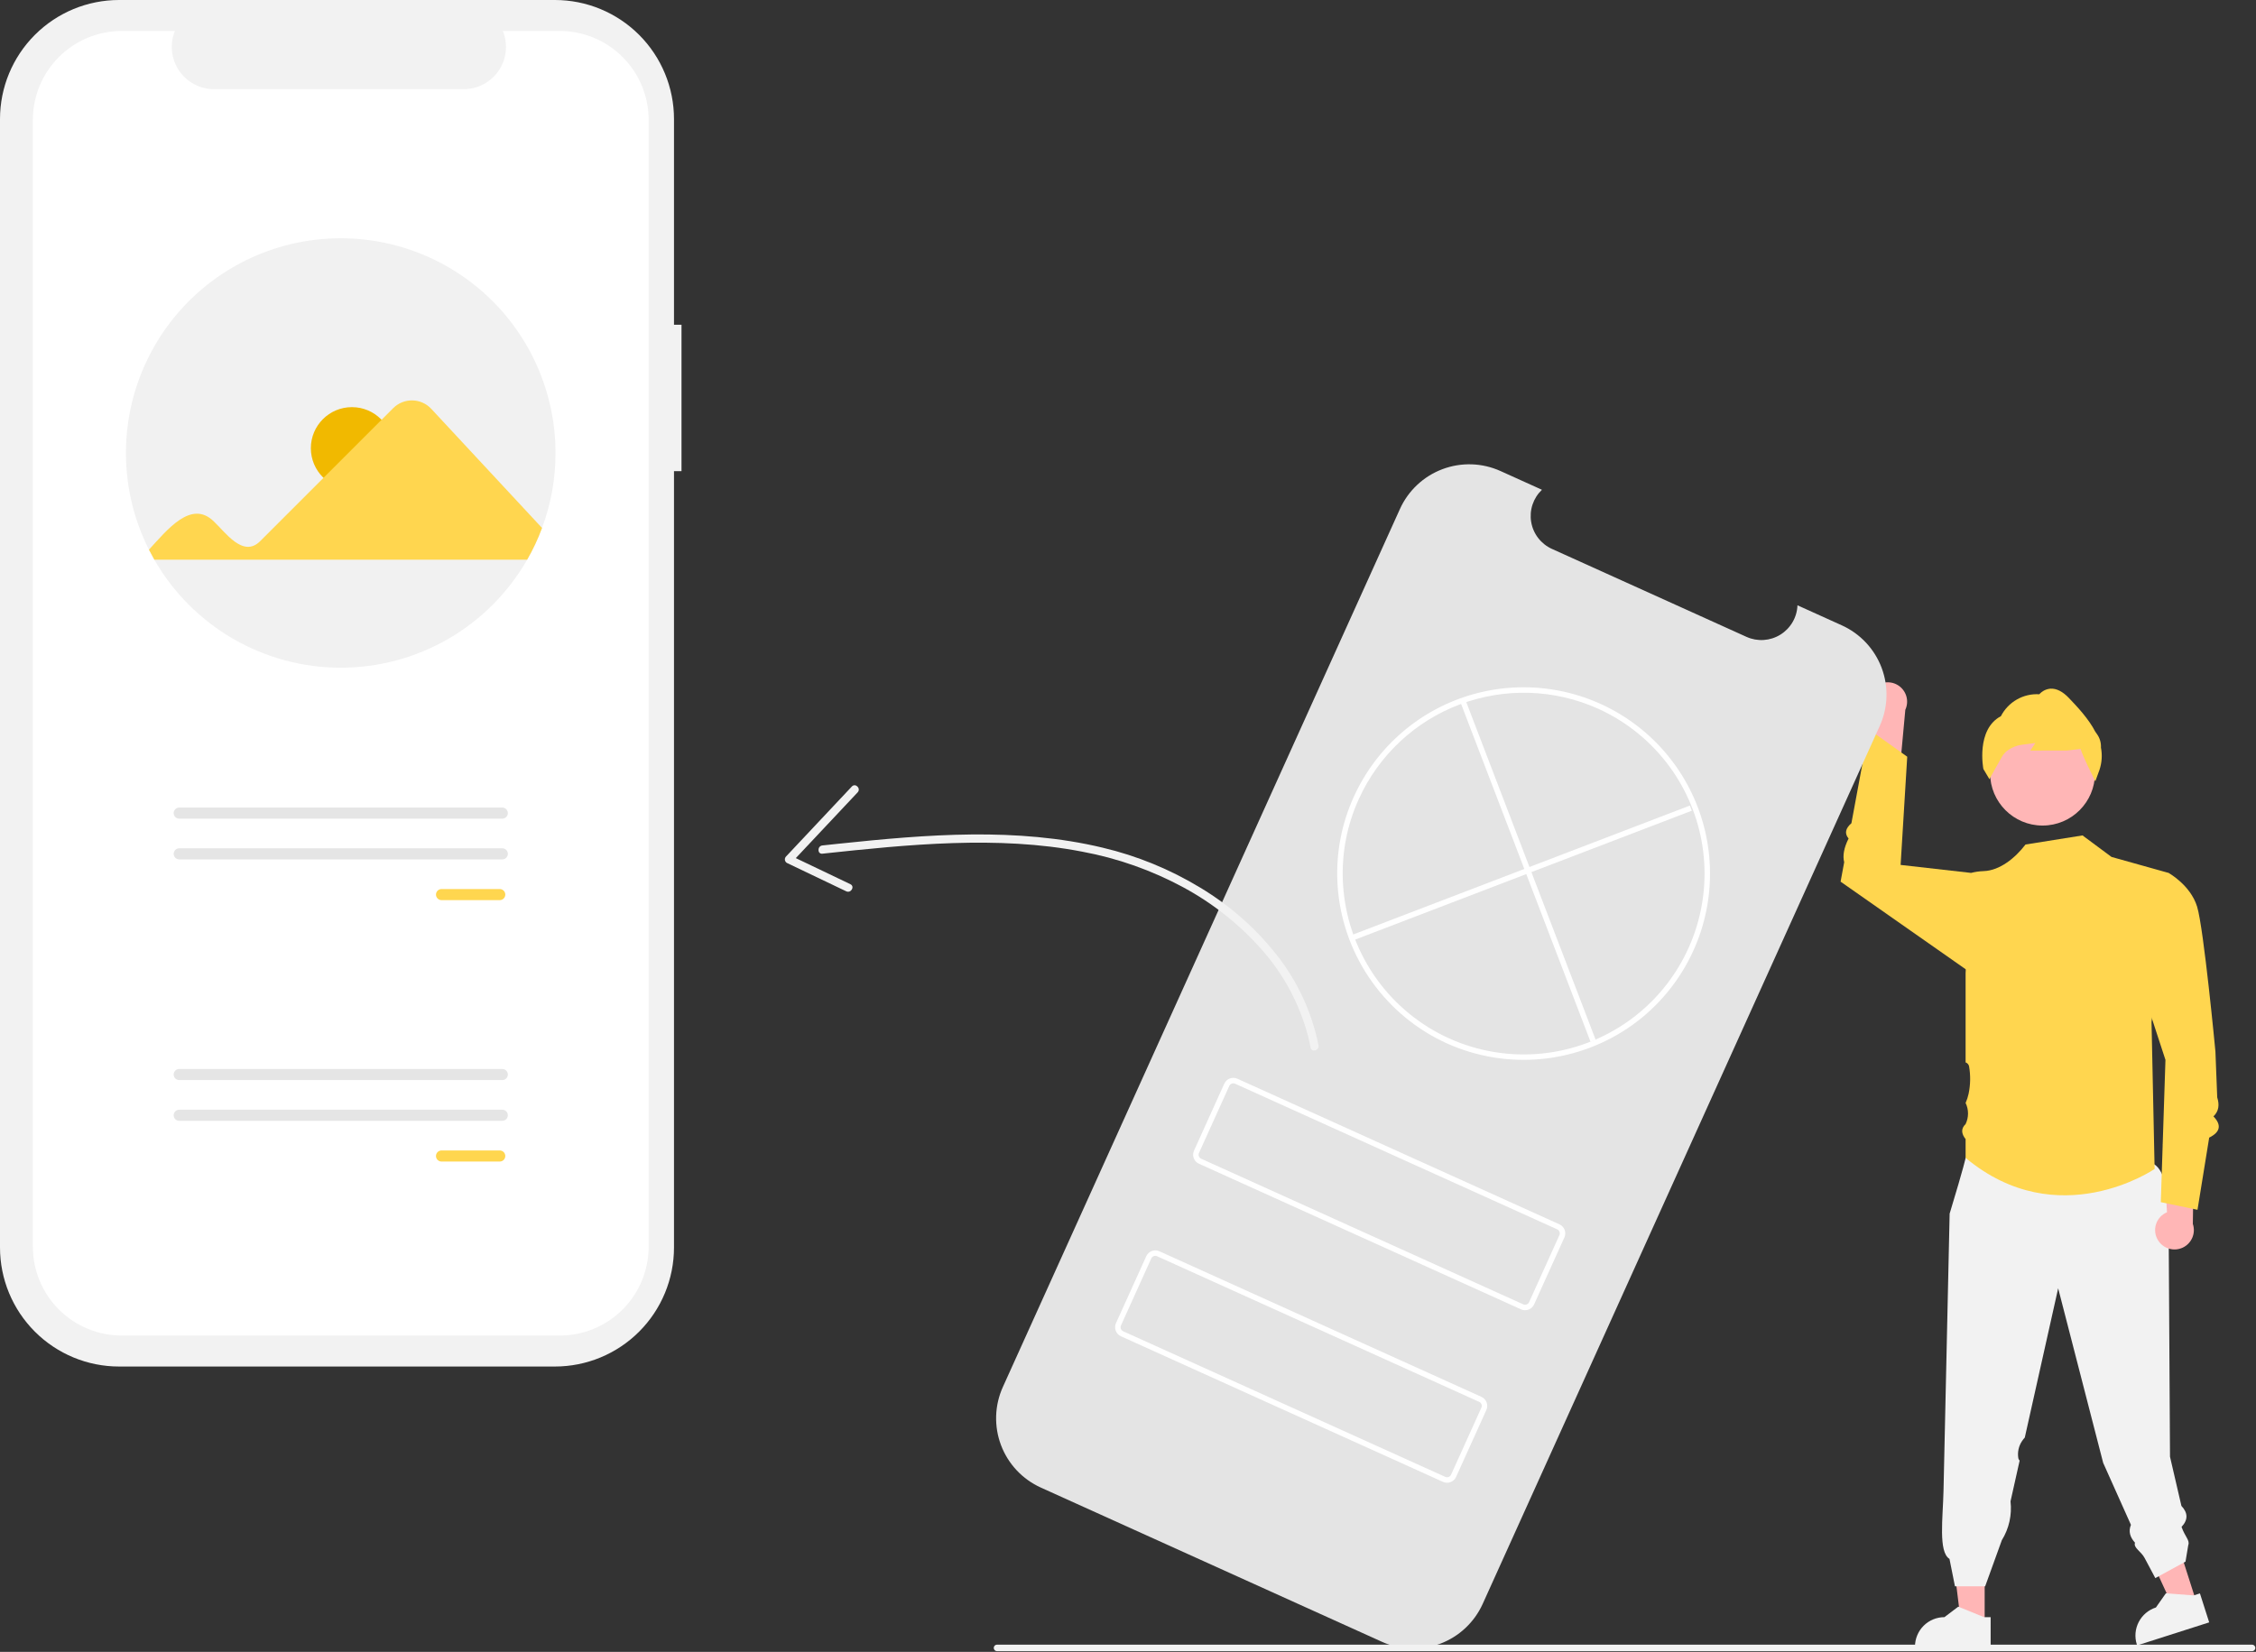 <?xml version="1.0" encoding="UTF-8"?> <svg xmlns="http://www.w3.org/2000/svg" width="822" height="602" viewBox="0 0 822 602" fill="none"><rect x="0" y="0" width="822" height="602" fill="#333333" stroke="none"/><g clip-path="url(#clip0_110_158)"><path d="M800.344 584.002L792.2 586.607L778.279 556.436L790.298 552.591L800.344 584.002Z" fill="#FFB6B6"></path><path d="M804.945 591.232L778.687 599.63L778.581 599.298C777.714 596.587 777.96 593.643 779.263 591.114C780.567 588.584 782.822 586.676 785.532 585.808L785.533 585.808L789.165 580.635L799.278 581.412L801.57 580.679L804.945 591.232Z" fill="#F2F2F2"></path><path d="M723.134 592.124H714.584L710.517 559.146H723.135L723.134 592.124Z" fill="#FFB6B6"></path><path d="M725.314 600.412L697.746 600.411V600.062C697.746 597.217 698.877 594.487 700.889 592.475C702.901 590.463 705.631 589.332 708.476 589.332H708.477L713.513 585.512L722.908 589.333L725.315 589.333L725.314 600.412Z" fill="#F2F2F2"></path><path d="M682.298 251.324C681.656 252.123 681.198 253.054 680.955 254.05C680.713 255.046 680.691 256.084 680.893 257.089C681.094 258.094 681.514 259.043 682.122 259.869C682.73 260.694 683.511 261.377 684.411 261.868L680.31 286.45L692.148 281.197L694.227 258.658C694.952 257.091 695.077 255.313 694.578 253.661C694.079 252.008 692.991 250.596 691.52 249.692C690.05 248.788 688.299 248.455 686.599 248.755C684.899 249.056 683.369 249.97 682.298 251.324V251.324Z" fill="#FFB6B6"></path><path d="M790.222 455.247C790.222 455.247 792.216 429.277 785.148 424.454C778.081 419.631 719.809 417.203 719.809 417.203L716.19 421.962C716.19 421.962 715.863 424.184 710.375 442.288L708.14 543.341C707.918 553.193 706.2 565.571 710.315 568.101L712.315 578.101H723.315L729.392 561.289C732.011 557.059 733.127 552.069 732.559 547.126L735.877 532.284C735.645 532.05 735.482 531.757 735.405 531.437C735.03 529.226 735.527 526.955 736.791 525.102C737.085 524.669 737.408 524.257 737.758 523.869L749.916 469.487L766.315 533.101L776.436 555.697C775.441 558.066 776.102 560.212 777.915 562.203C777.242 564.055 780.154 565.356 781.405 567.751L785.315 575.101L796.315 569.101L797.315 563.101C797.981 561.322 796.19 560.143 794.87 556.447C797.332 553.832 797.199 551.285 794.825 548.797L790.667 530.866L790.618 522.646L790.567 513.86L790.222 455.247Z" fill="#F2F2F2"></path><path d="M744.229 300.854C754.783 300.854 763.338 292.298 763.338 281.745C763.338 271.191 754.783 262.636 744.229 262.636C733.676 262.636 725.12 271.191 725.12 281.745C725.12 292.298 733.676 300.854 744.229 300.854Z" fill="#FFB6B6"></path><path d="M763.453 284.736L763.138 284.105C762.65 283.129 758.609 275.015 758.102 272.929L753.017 273.527L739.775 273.529L741.615 270.769L736.75 271.404C734.972 271.62 733.271 272.261 731.793 273.272C730.886 273.875 730.119 274.666 729.544 275.591C727.806 278.566 725.152 283.434 725.125 283.483L724.871 283.948L722.665 280.237C722.636 280.093 719.902 265.832 729.052 260.996C730.356 258.448 732.375 256.335 734.861 254.916C737.347 253.497 740.193 252.834 743.05 253.007C744.095 251.816 745.567 251.084 747.147 250.97C749.317 250.857 751.571 251.997 753.833 254.373C756.839 257.529 760.956 261.851 763.445 266.65L764.132 267.63C765.108 269.032 765.591 270.719 765.506 272.425C766.035 275.148 765.847 277.962 764.961 280.591L763.453 284.736Z" fill="#FFD64F"></path><path d="M790.133 318.109L769.363 312.293L758.789 304.449L738.019 307.763L737.928 307.88C734.292 312.604 728.685 317.271 722.726 317.457C721.193 317.507 719.67 317.726 718.185 318.109L716.19 354.569V387.168C716.502 387.272 716.781 387.456 717.001 387.7C717.221 387.944 717.374 388.24 717.446 388.561C718.031 391.884 717.976 395.288 717.283 398.591C717.037 399.742 716.671 400.865 716.19 401.94C716.77 403.14 717.072 404.456 717.072 405.789C717.072 407.121 716.77 408.437 716.19 409.637C714.415 411.329 714.645 413.174 716.19 415.117V421.962C749.903 450.09 785.062 426.005 785.062 426.005L783.934 372.464L790.133 318.109Z" fill="#FFD64F"></path><path d="M722.843 323.117L718.185 318.109L692.512 315.201L694.921 275.771L680.924 265.785L674.585 300.002C672.406 301.888 672.001 303.745 673.554 305.571C671.809 309.061 671.36 311.899 671.953 314.213L670.641 321.296L718.144 354.569L722.843 323.117Z" fill="#FFD64F"></path><path d="M786.343 452.048C785.791 451.184 785.434 450.21 785.299 449.194C785.163 448.177 785.252 447.144 785.56 446.165C785.867 445.187 786.385 444.288 787.077 443.532C787.769 442.776 788.619 442.181 789.566 441.788L788.103 416.909L799.315 423.391L798.986 446.024C799.539 447.659 799.474 449.44 798.802 451.03C798.13 452.62 796.898 453.908 795.34 454.651C793.782 455.393 792.005 455.539 790.347 455.059C788.689 454.579 787.264 453.508 786.343 452.048Z" fill="#FFB6B6"></path><path d="M782.33 324.331L790.133 318.109C790.133 318.109 798.112 322.51 800.54 330.401C802.968 338.292 807.217 383.211 807.217 383.211L807.872 399.936C808.712 402.588 808.492 404.955 806.492 406.841C809.498 409.951 809.05 412.541 804.943 414.581L800.684 440.877L787.315 438.101L789.007 386.246L778.081 352.861L782.33 324.331Z" fill="#FFD64F"></path><path d="M248.315 118.343H245.579V43.384C245.579 37.687 244.457 32.045 242.276 26.782C240.096 21.518 236.9 16.735 232.872 12.707C228.843 8.678 224.061 5.483 218.797 3.302C213.533 1.122 207.892 -3.68965e-06 202.195 -7.6293e-06H43.384C31.878 -3.14988e-05 20.843 4.571 12.707 12.707C4.571 20.843 2.65216e-05 31.878 0 43.384V454.614C-5.30433e-06 466.12 4.571 477.155 12.707 485.291C20.843 493.427 31.878 497.998 43.384 497.998H202.194C207.892 497.998 213.533 496.876 218.797 494.696C224.06 492.515 228.843 489.32 232.872 485.291C236.9 481.263 240.096 476.48 242.276 471.216C244.456 465.953 245.579 460.311 245.579 454.614V171.7H248.315V118.343Z" fill="#F2F2F2"></path><path d="M203.945 11.287H183.215C184.168 13.624 184.532 16.16 184.275 18.671C184.017 21.182 183.146 23.591 181.738 25.686C180.33 27.781 178.428 29.498 176.201 30.685C173.973 31.872 171.488 32.493 168.964 32.493H77.983C75.459 32.493 72.974 31.872 70.746 30.685C68.518 29.498 66.617 27.781 65.209 25.686C63.801 23.591 62.93 21.182 62.672 18.671C62.414 16.16 62.778 13.624 63.732 11.287H44.37C35.777 11.287 27.536 14.7 21.46 20.776C15.384 26.852 11.971 35.093 11.971 43.686V454.312C11.971 458.567 12.809 462.78 14.437 466.711C16.065 470.642 18.452 474.213 21.46 477.222C24.469 480.23 28.041 482.617 31.971 484.245C35.902 485.873 40.115 486.711 44.37 486.711H203.945C208.2 486.711 212.413 485.873 216.343 484.245C220.274 482.617 223.846 480.23 226.854 477.222C229.863 474.213 232.249 470.642 233.878 466.711C235.506 462.78 236.344 458.567 236.344 454.312V454.312V43.686C236.344 39.431 235.506 35.218 233.878 31.287C232.249 27.357 229.863 23.785 226.854 20.776C223.846 17.768 220.274 15.381 216.343 13.753C212.413 12.125 208.2 11.287 203.945 11.287Z" fill="white"></path><path d="M202.41 165.082C202.422 174.41 200.759 183.664 197.5 192.404C196.02 196.407 194.204 200.278 192.072 203.975C185.219 215.934 175.33 225.871 163.404 232.781C151.479 239.692 137.94 243.331 124.157 243.331C110.374 243.331 96.835 239.692 84.91 232.781C72.985 225.871 63.095 215.934 56.242 203.975C55.548 202.773 54.891 201.552 54.269 200.313C48.949 189.762 46.088 178.142 45.901 166.327C45.713 154.512 48.204 142.807 53.186 132.092C58.167 121.377 65.511 111.929 74.665 104.456C83.82 96.984 94.548 91.683 106.044 88.948C117.54 86.215 129.506 86.119 141.044 88.67C152.582 91.221 163.393 96.352 172.665 103.677C181.938 111.002 189.431 120.332 194.582 130.967C199.734 141.602 202.41 153.265 202.41 165.082V165.082Z" fill="#F1F1F1"></path><path d="M128.226 178.293C136.488 178.293 143.186 171.595 143.186 163.332C143.186 155.07 136.488 148.372 128.226 148.372C119.963 148.372 113.265 155.07 113.265 163.332C113.265 171.595 119.963 178.293 128.226 178.293Z" fill="#F1B900"></path><path d="M54.269 200.313C60.86 193.19 69.672 181.881 77.936 190.052C82.084 193.907 88.575 203.459 94.789 197.214L143.311 148.692C144.225 147.79 145.309 147.08 146.501 146.603C147.693 146.127 148.968 145.893 150.251 145.916C151.535 145.939 152.801 146.218 153.975 146.737C155.149 147.256 156.207 148.005 157.088 148.939L197.5 192.404C196.02 196.407 194.204 200.278 192.072 203.975H56.242L54.269 200.313Z" fill="#FFD64F"></path><path d="M160.874 323.99C160.339 323.991 159.826 324.205 159.448 324.584C159.07 324.963 158.857 325.476 158.857 326.012C158.857 326.547 159.07 327.06 159.448 327.439C159.826 327.818 160.339 328.032 160.874 328.033H182.088C182.625 328.033 183.139 327.82 183.518 327.441C183.897 327.062 184.11 326.548 184.11 326.012C184.11 325.475 183.897 324.961 183.518 324.582C183.139 324.203 182.625 323.99 182.088 323.99H160.874Z" fill="#FFD64F"></path><path d="M65.299 294.297C64.762 294.297 64.248 294.51 63.869 294.889C63.49 295.268 63.277 295.782 63.277 296.318C63.277 296.854 63.49 297.369 63.869 297.748C64.248 298.127 64.762 298.34 65.299 298.34H183.016C183.553 298.34 184.067 298.127 184.446 297.748C184.825 297.369 185.038 296.854 185.038 296.318C185.038 295.782 184.825 295.268 184.446 294.889C184.067 294.51 183.553 294.297 183.016 294.297H65.299Z" fill="#E5E5E5"></path><path d="M65.299 309.143C64.763 309.144 64.25 309.358 63.872 309.737C63.494 310.116 63.281 310.629 63.281 311.165C63.281 311.7 63.494 312.214 63.872 312.593C64.25 312.972 64.763 313.185 65.299 313.186H183.016C183.282 313.187 183.546 313.135 183.791 313.034C184.037 312.933 184.261 312.784 184.449 312.596C184.637 312.408 184.786 312.185 184.888 311.94C184.99 311.694 185.043 311.431 185.043 311.165C185.043 310.899 184.99 310.636 184.888 310.39C184.786 310.145 184.637 309.922 184.449 309.734C184.261 309.546 184.037 309.397 183.791 309.296C183.546 309.194 183.282 309.143 183.016 309.143H65.299Z" fill="#E5E5E5"></path><path d="M160.874 419.257C160.338 419.257 159.824 419.47 159.445 419.849C159.066 420.228 158.853 420.742 158.853 421.278C158.853 421.814 159.066 422.329 159.445 422.708C159.824 423.087 160.338 423.3 160.874 423.3H182.088C182.625 423.3 183.139 423.087 183.518 422.708C183.897 422.329 184.11 421.814 184.11 421.278C184.11 420.742 183.897 420.228 183.518 419.849C183.139 419.47 182.625 419.257 182.088 419.257H160.874Z" fill="#FFD64F"></path><path d="M65.299 389.563C64.762 389.563 64.248 389.776 63.869 390.155C63.49 390.534 63.277 391.048 63.277 391.585C63.277 392.121 63.49 392.635 63.869 393.014C64.248 393.393 64.762 393.606 65.299 393.606H183.016C183.282 393.607 183.546 393.555 183.791 393.454C184.037 393.352 184.261 393.204 184.449 393.016C184.637 392.828 184.786 392.605 184.888 392.359C184.99 392.114 185.043 391.851 185.043 391.585C185.043 391.319 184.99 391.056 184.888 390.81C184.786 390.564 184.637 390.341 184.449 390.154C184.261 389.966 184.037 389.817 183.791 389.716C183.546 389.614 183.282 389.562 183.016 389.563H65.299Z" fill="#E5E5E5"></path><path d="M65.299 404.41C64.762 404.41 64.248 404.623 63.869 405.002C63.49 405.381 63.277 405.895 63.277 406.431C63.277 406.968 63.49 407.482 63.869 407.861C64.248 408.24 64.762 408.453 65.299 408.453H183.016C183.553 408.453 184.067 408.24 184.446 407.861C184.825 407.482 185.038 406.968 185.038 406.431C185.038 405.895 184.825 405.381 184.446 405.002C184.067 404.623 183.553 404.41 183.016 404.41H65.299Z" fill="#E5E5E5"></path><path d="M671.08 227.887L654.927 220.583C654.847 222.74 654.237 224.844 653.151 226.71C652.066 228.576 650.538 230.146 648.703 231.283C646.868 232.419 644.781 233.087 642.627 233.227C640.473 233.367 638.318 232.975 636.351 232.086L565.46 200.031C563.493 199.141 561.775 197.782 560.458 196.072C559.14 194.362 558.263 192.355 557.904 190.226C557.545 188.098 557.715 185.913 558.399 183.866C559.083 181.819 560.26 179.971 561.827 178.486L546.74 171.664C540.045 168.637 532.421 168.393 525.546 170.987C518.671 173.58 513.108 178.799 510.08 185.494L365.405 505.451C363.906 508.766 363.075 512.344 362.958 515.981C362.842 519.617 363.443 523.241 364.727 526.645C366.012 530.05 367.954 533.167 370.443 535.821C372.932 538.475 375.92 540.612 379.235 542.111H379.235L503.575 598.334C510.27 601.361 517.894 601.605 524.769 599.011C531.644 596.418 537.207 591.199 540.235 584.504V584.504L684.91 264.547C686.409 261.232 687.24 257.654 687.357 254.017C687.473 250.381 686.872 246.757 685.587 243.353C684.303 239.948 682.361 236.831 679.872 234.177C677.383 231.523 674.395 229.386 671.08 227.887V227.887Z" fill="#E4E4E4"></path><path d="M527.177 380.234C516.29 375.289 506.895 367.565 499.938 357.839C492.981 348.113 488.706 336.727 487.544 324.826C487.427 323.646 487.343 322.432 487.293 321.222C486.819 310.609 488.87 300.036 493.276 290.37C497.374 281.318 503.409 273.275 510.954 266.809C518.499 260.343 527.371 255.611 536.945 252.948C546.518 250.285 556.559 249.754 566.359 251.395C576.159 253.035 585.481 256.805 593.665 262.44C601.849 268.075 608.698 275.438 613.727 284.008C618.755 292.578 621.843 302.148 622.77 312.041C623.698 321.934 622.443 331.911 619.095 341.266C615.747 350.622 610.386 359.129 603.392 366.187C600.789 368.823 597.969 371.236 594.961 373.399C585.256 380.386 573.883 384.696 561.985 385.896C550.086 387.096 538.082 385.143 527.177 380.234ZM582.319 258.285C566.386 251.103 548.255 250.535 531.904 256.704C515.553 262.874 502.316 275.277 495.098 291.194C490.822 300.575 488.831 310.837 489.291 321.137C489.34 322.312 489.421 323.487 489.534 324.632C490.644 336.189 494.785 347.249 501.54 356.692C508.295 366.136 517.424 373.628 528.003 378.412C538.582 383.196 550.237 385.102 561.789 383.936C573.341 382.771 584.381 378.576 593.792 371.776C596.71 369.678 599.446 367.337 601.971 364.78C609.459 357.222 615.007 347.965 618.143 337.799C621.278 327.633 621.907 316.859 619.977 306.396C618.046 295.934 613.613 286.094 607.055 277.717C600.498 269.339 592.011 262.672 582.319 258.285H582.319Z" fill="white"></path><path d="M533.873 254.872L532.005 255.588L579.526 379.645L581.394 378.93L533.873 254.872Z" fill="white"></path><path d="M615.726 293.567L491.666 341.08L492.381 342.947L616.441 295.435L615.726 293.567Z" fill="white"></path><path d="M554.201 477.161L436.845 424.096C435.975 423.702 435.297 422.978 434.96 422.085C434.623 421.191 434.654 420.2 435.047 419.33L446.087 394.915C446.481 394.045 447.205 393.367 448.098 393.03C448.992 392.693 449.983 392.724 450.853 393.116L568.209 446.181C569.079 446.576 569.757 447.299 570.094 448.193C570.431 449.086 570.4 450.077 570.007 450.948L558.967 475.363C558.573 476.233 557.85 476.911 556.956 477.248C556.062 477.585 555.072 477.554 554.201 477.161V477.161ZM450.029 394.939C449.642 394.764 449.201 394.75 448.804 394.9C448.406 395.05 448.085 395.352 447.909 395.739L436.869 420.154C436.695 420.541 436.681 420.982 436.831 421.379C436.981 421.777 437.282 422.099 437.669 422.274L555.025 475.339C555.412 475.514 555.853 475.527 556.25 475.377C556.648 475.227 556.97 474.926 557.145 474.539L568.185 450.124C568.36 449.737 568.373 449.296 568.223 448.898C568.074 448.501 567.772 448.179 567.385 448.004L450.029 394.939Z" fill="white"></path><path d="M525.772 540.033L408.416 486.968C407.547 486.573 406.869 485.85 406.532 484.956C406.195 484.063 406.226 483.072 406.618 482.201L417.658 457.786C418.053 456.916 418.776 456.239 419.67 455.901C420.563 455.564 421.554 455.595 422.425 455.988L539.781 509.053C540.65 509.447 541.328 510.171 541.665 511.064C542.002 511.958 541.971 512.949 541.579 513.819L530.539 538.234C530.144 539.104 529.421 539.782 528.527 540.119C527.634 540.456 526.643 540.425 525.772 540.033V540.033ZM421.601 457.81C421.213 457.636 420.773 457.622 420.375 457.772C419.978 457.922 419.656 458.223 419.48 458.61L408.441 483.025C408.266 483.412 408.252 483.853 408.402 484.251C408.552 484.648 408.854 484.97 409.241 485.145L526.596 538.21C526.984 538.385 527.424 538.399 527.822 538.249C528.219 538.099 528.541 537.797 528.717 537.41L539.756 512.995C539.931 512.608 539.945 512.167 539.795 511.77C539.645 511.372 539.343 511.05 538.957 510.875L421.601 457.81Z" fill="white"></path><path d="M480.415 380.95C478.002 368.929 472.789 357.646 465.199 348.016C457.483 338.238 448.06 329.938 437.386 323.519C426.354 316.82 414.339 311.893 401.779 308.92C386.169 305.17 370.048 303.948 354.027 304.102C337.891 304.258 321.806 305.769 305.769 307.454C303.731 307.668 301.693 307.884 299.655 308.102C297.755 308.305 297.734 311.307 299.655 311.102C315.455 309.415 331.279 307.757 347.169 307.247C362.931 306.741 378.809 307.361 394.32 310.369C407.238 312.766 419.702 317.172 431.256 323.428C442.018 329.258 451.672 336.936 459.775 346.11C467.713 355.077 473.454 365.769 476.542 377.34C476.916 378.799 477.239 380.269 477.522 381.748C477.885 383.642 480.777 382.84 480.415 380.95V380.95Z" fill="#F2F2F2"></path><path d="M310.369 286.634L286.407 312.122C286.248 312.285 286.127 312.483 286.055 312.699C285.982 312.916 285.96 313.146 285.989 313.373C286.018 313.6 286.098 313.817 286.223 314.008C286.348 314.199 286.515 314.36 286.711 314.477L308.329 324.811C310.062 325.64 311.586 323.054 309.843 322.221L288.225 311.887L288.529 314.243L312.491 288.755C313.812 287.349 311.695 285.224 310.369 286.634V286.634Z" fill="#F2F2F2"></path><path d="M820.568 601.733H363.274C362.958 601.733 362.656 601.608 362.432 601.384C362.209 601.161 362.084 600.858 362.084 600.542C362.084 600.227 362.209 599.924 362.432 599.7C362.656 599.477 362.958 599.352 363.274 599.352H820.568C820.884 599.352 821.187 599.477 821.41 599.7C821.633 599.924 821.759 600.227 821.759 600.542C821.759 600.858 821.633 601.161 821.41 601.384C821.187 601.608 820.884 601.733 820.568 601.733V601.733Z" fill="#F2F2F2"></path></g><defs><clipPath id="clip0_110_158"><rect width="821.759" height="601.733" fill="white"></rect></clipPath></defs></svg> 